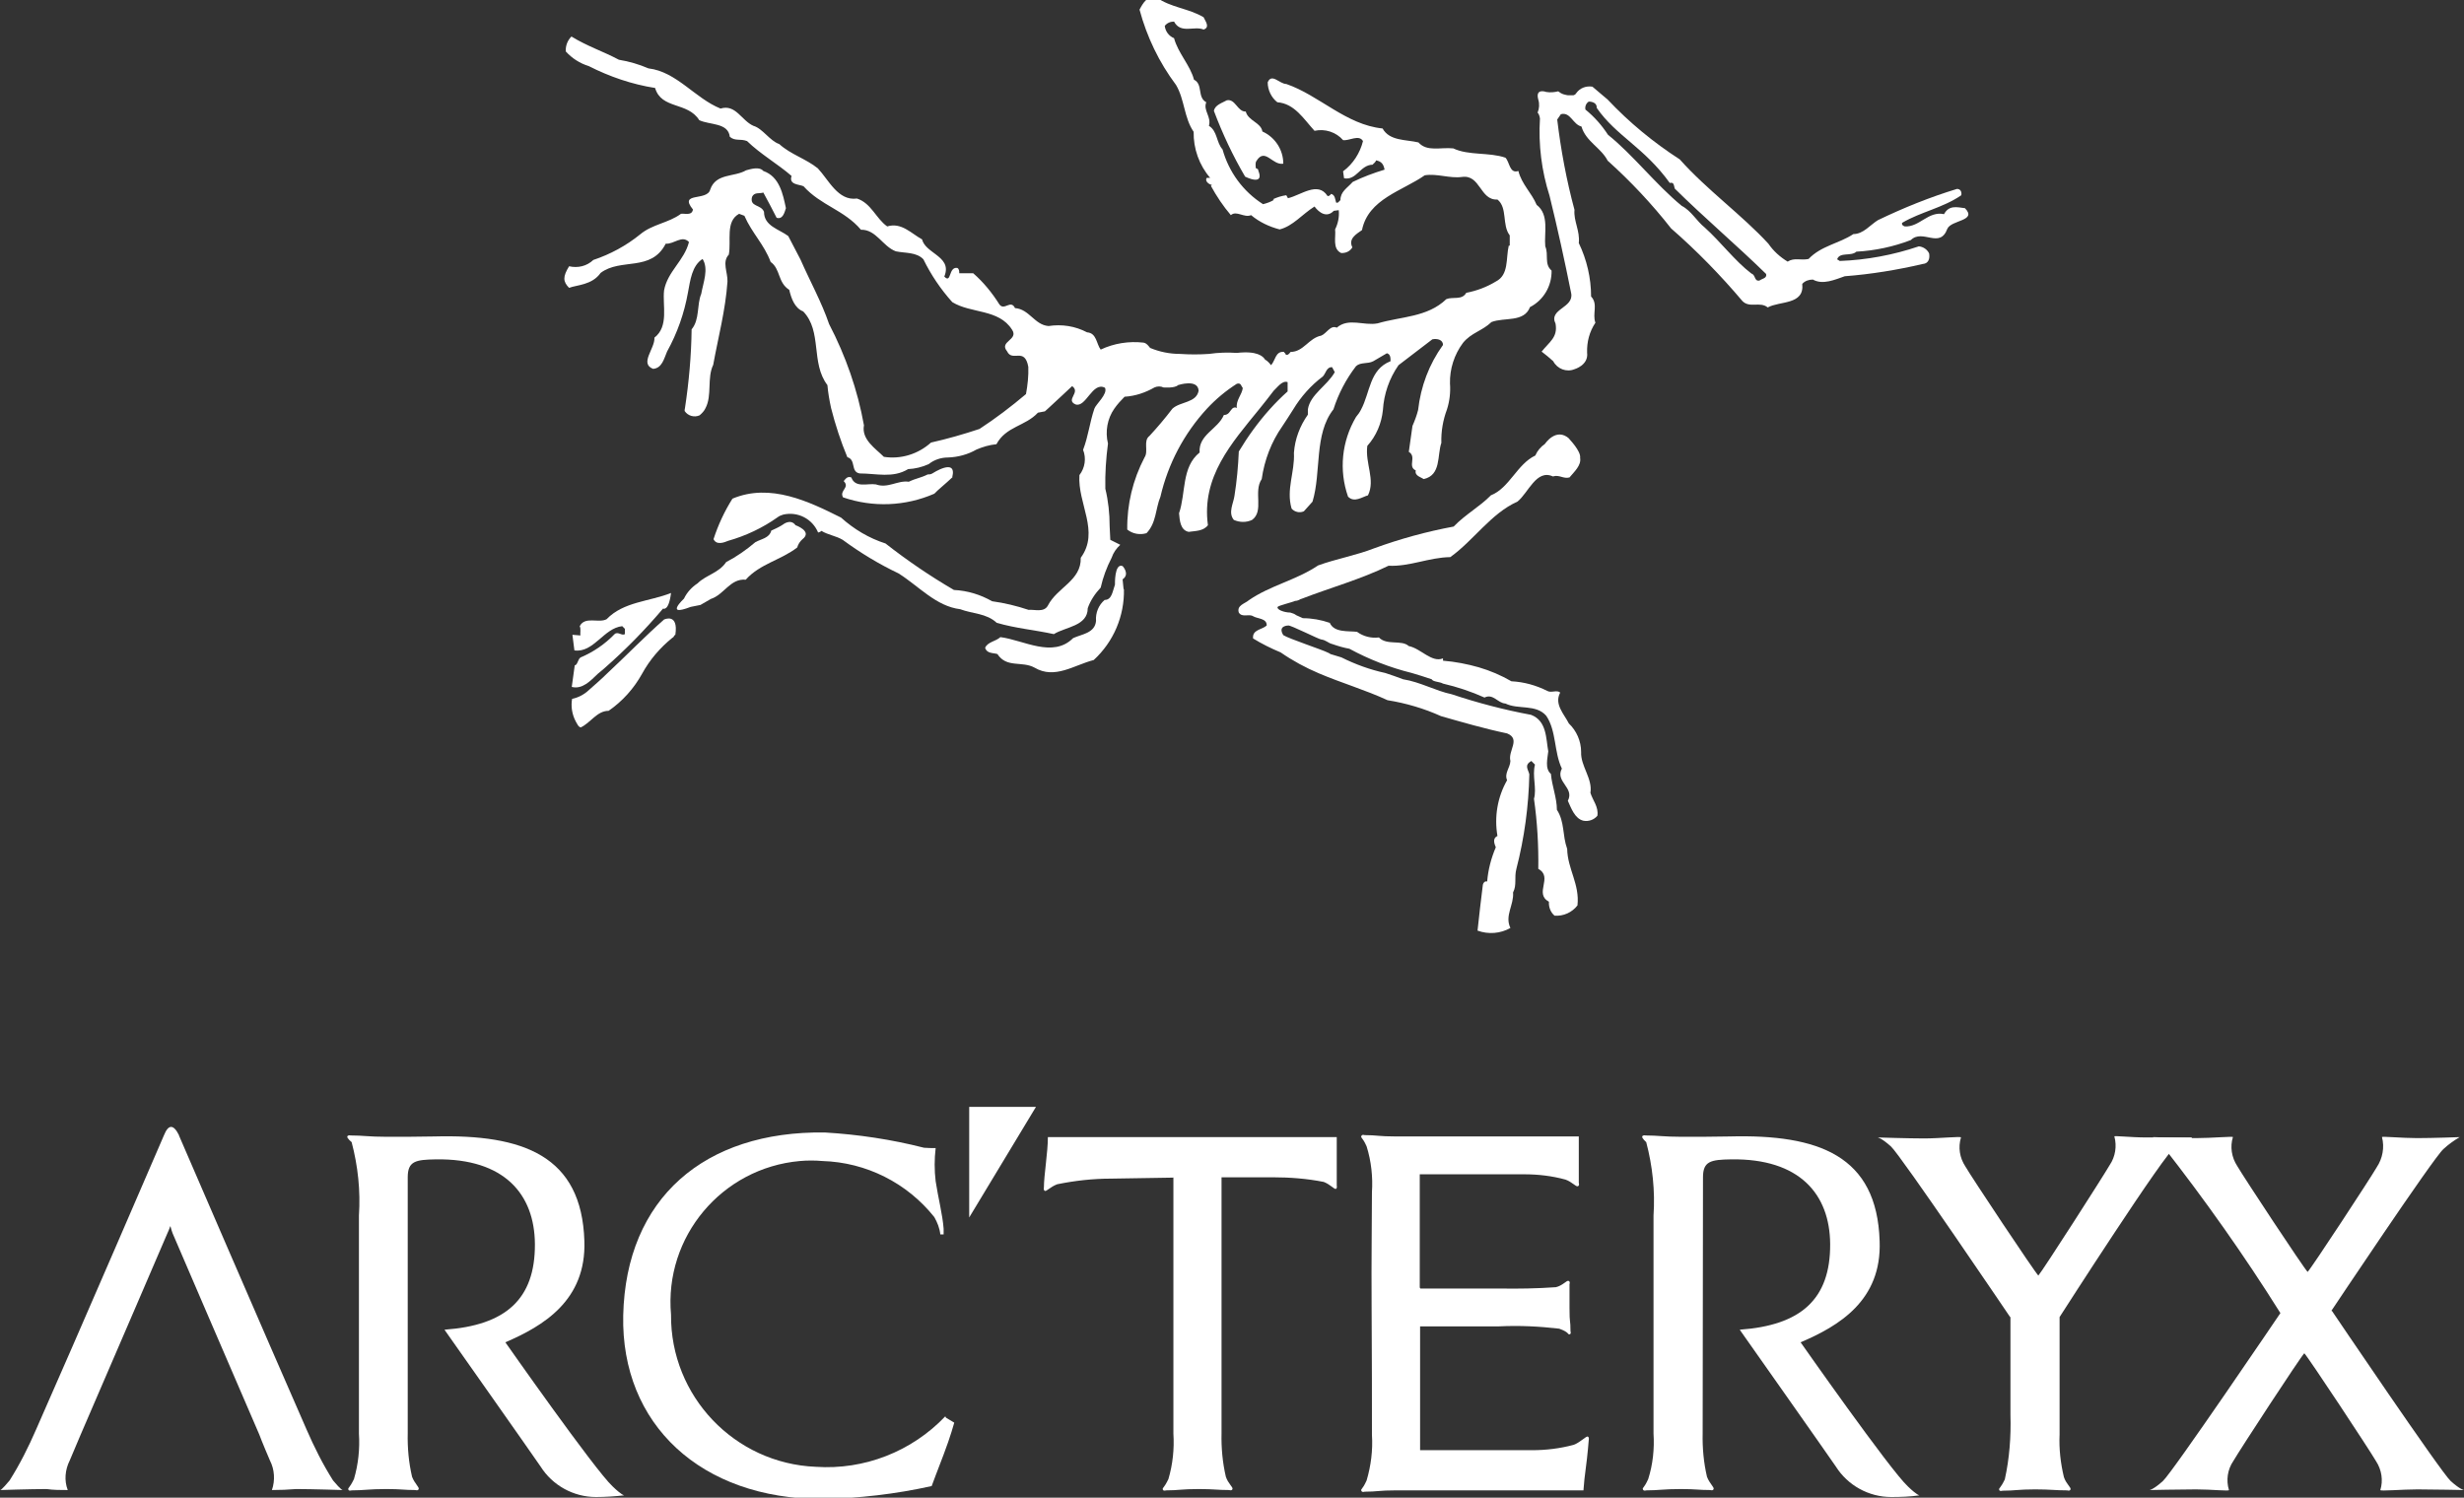<?xml version="1.0" encoding="UTF-8"?> <svg xmlns="http://www.w3.org/2000/svg" id="Layer_2" data-name="Layer 2" viewBox="0 0 74.21 45.11"><rect x="0" y="0" width="74.21" height="45.11" fill="#333333" stroke="none"/><defs><style> .cls-1 { fill: #fff; } </style></defs><g id="Group_35" data-name="Group 35"><g><g id="Group_6" data-name="Group 6"><g id="Group_5" data-name="Group 5"><path id="Path_25" data-name="Path 25" class="cls-1" d="M21.08,18.23c.11-.06,.22-.13,.33-.19,.4-.13,.58-.62,1.05-.58,.43-.48,1.06-.59,1.55-.97,.03-.1,.08-.18,.16-.25,.31-.24-.21-.42-.21-.42-.15-.21-.38-.02-.38-.02-.11,.07-.23,.13-.35,.18-.06,.23-.3,.25-.48,.35-.27,.23-.57,.44-.88,.6-.22,.33-.61,.39-.86,.64-.17,.11-.32,.27-.41,.46,0,0-.6,.56,.2,.25l.3-.06Z"></path><path id="Path_26" data-name="Path 26" class="cls-1" d="M20.32,19.13s-.03,.04-.04,.06c0,0-.02,.02-.03,.02-.37,.3-.68,.66-.91,1.08-.25,.45-.59,.83-1.01,1.12-.35,0-.54,.36-.84,.5-.08-.02-.11-.12-.15-.18-.11-.21-.15-.45-.11-.68,.19-.04,.36-.13,.5-.26,.19-.17,.38-.33,.56-.51,.58-.54,1.14-1.12,1.71-1.62,0,0,.44-.21,.34,.46"></path><path id="Path_27" data-name="Path 27" class="cls-1" d="M20.21,17.86c-.65,.26-1.43,.26-1.94,.79-.24,.13-.65-.1-.81,.21,.04,.08,.01,.2,.02,.28l-.24-.02,.06,.47c.58,.08,.88-.67,1.44-.73l.08,.08v.16c-.09,.06-.21-.09-.31,0-.29,.3-.64,.54-1.02,.7-.09,.05-.09,.23-.18,.24l-.09,.65c.32,.08,.56-.18,.79-.4,.06-.05,.12-.1,.18-.15,.64-.56,1.23-1.16,1.78-1.81,0,0,.17,.1,.24-.47"></path><path id="Path_28" data-name="Path 28" class="cls-1" d="M33.85,17.74c.02,.81-.31,1.59-.91,2.14-.59,.15-1.17,.59-1.78,.23-.38-.21-.84,.02-1.12-.41-.13-.04-.32-.01-.37-.19,.08-.18,.32-.19,.46-.32,.7,.09,1.58,.64,2.19,.03,.26-.12,.66-.15,.69-.52-.02-.24,.08-.48,.26-.63,.22,0,.24-.27,.31-.46,0,0-.02-.66,.23-.56,0,0,.23,.24,0,.4l.03,.3Z"></path><path id="Path_29" data-name="Path 29" class="cls-1" d="M28.69,14.37c-.21,.2-.45,.39-.55,.5-.87,.38-1.85,.42-2.75,.11-.12-.21,.22-.29,.02-.49,.07-.08,.11-.15,.23-.11,.12,.33,.49,.17,.74,.21,.36,.13,.66-.13,.99-.08,.23-.11,.35-.11,.57-.22,.05,0,.09,0,.14-.03,0,0,.75-.49,.6,.11"></path><path id="Path_30" data-name="Path 30" class="cls-1" d="M47.27,13.22c-.4-.37-.74,.15-.74,.15-.13,.09-.23,.21-.29,.35-.55,.26-.78,.98-1.34,1.2-.33,.34-.75,.56-1.12,.94-.81,.15-1.61,.37-2.38,.65-.56,.22-1.15,.32-1.7,.52-.67,.45-1.44,.6-2.09,1.05-.11,.1-.37,.15-.3,.37,.1,.16,.3,.03,.43,.11s.42,.06,.41,.28c-.14,.13-.44,.12-.41,.39,.26,.16,.54,.3,.83,.42,.36,.25,.75,.46,1.15,.63,.68,.29,1.4,.5,2.07,.81,.56,.09,1.1,.25,1.61,.48,.63,.18,1.32,.38,1.99,.52,.42,.17,.02,.52,.1,.83-.01,.21-.19,.37-.1,.58-.29,.51-.39,1.1-.29,1.68-.16,.07-.09,.24-.05,.34-.14,.33-.23,.67-.26,1.03-.08-.02-.12,.05-.13,.1-.06,.5-.11,.89-.16,1.38,.33,.12,.69,.09,.99-.08-.18-.37,.11-.69,.08-1.07,.12-.23,.03-.44,.1-.71,.24-.93,.37-1.89,.39-2.85-.04-.16-.16-.27,.06-.4l.11,.11c-.09,.34,.06,.71-.03,1.03,.1,.7,.14,1.41,.13,2.11,.46,.25-.14,.74,.32,.99-.01,.16,.05,.32,.17,.42,.27,.02,.53-.1,.69-.31,.07-.64-.3-1.1-.31-1.7-.15-.42-.07-.81-.31-1.18,0-.36-.15-.72-.18-1.08-.19-.16-.1-.47-.08-.68-.07-.38-.04-.92-.52-1.1-.81-.15-1.61-.36-2.39-.62-.48-.1-.95-.37-1.46-.45-.18-.07-.36-.13-.54-.19-.46-.1-.9-.26-1.32-.47-.11-.03-.22-.07-.33-.1-.02-.02-.05-.03-.07-.04-.17-.09-1.18-.42-1.35-.53-.18-.29,.15-.29,.15-.29,.06-.02,.93,.42,.99,.42,.15,.02,.21,.11,.34,.14,.17,.06,.34,.11,.51,.14,.59,.32,1.23,.57,1.88,.73,.2,.06,.4,.12,.6,.19,.04,.08,.24,.07,.34,.13,.43,.1,.85,.24,1.25,.42,.26-.13,.4,.17,.63,.18,.38,.19,.92,.01,1.23,.37,.31,.46,.23,1.09,.47,1.59-.21,.4,.39,.57,.18,.97,.1,.22,.21,.54,.47,.6,.16,.03,.32-.03,.42-.15,.04-.27-.14-.46-.21-.69,.07-.43-.3-.81-.28-1.23,0-.33-.14-.64-.37-.86-.14-.28-.45-.58-.26-.93-.1-.09-.27,.02-.39-.05-.34-.17-.7-.27-1.08-.29-.31-.18-.64-.32-.98-.42-.35-.1-.71-.17-1.08-.2v-.07c-.34,.14-.67-.3-1.03-.37-.22-.2-.66-.01-.9-.26-.23,.03-.47-.03-.66-.17-.26-.03-.69,.03-.82-.27-.26-.09-.54-.14-.81-.14-.06-.03-.13-.06-.2-.09-.05-.04-.11-.06-.18-.08-.18,0-.42-.09-.38-.17,.02-.04,.48-.15,.52-.18,.07,0,.13-.03,.18-.06,0,0,0,0,.01,0,.88-.34,1.79-.59,2.63-1,.64,.03,1.21-.25,1.86-.26,.7-.5,1.23-1.32,2.02-1.67,.33-.26,.57-.99,1.07-.76,.2-.06,.31,.08,.5,.03,.14-.17,.36-.36,.32-.59,.03-.2-.33-.57-.33-.57m-.96-9.84c.05,.05,.07,.12,.08,.19-.05,.79,.05,1.58,.29,2.33,.24,.98,.45,1.93,.65,2.93,.09,.45-.69,.47-.47,.92,.07,.41-.18,.54-.42,.84,.12,.09,.24,.19,.35,.29,.12,.23,.4,.34,.64,.24,0,0,.43-.12,.38-.5-.01-.32,.07-.63,.25-.9-.1-.27,.09-.56-.13-.79,0-.56-.13-1.11-.37-1.61,.04-.37-.16-.66-.13-1-.24-.89-.41-1.8-.52-2.72l.11-.16c.29-.08,.36,.31,.62,.37,.13,.45,.59,.64,.79,1.03,.69,.62,1.33,1.3,1.91,2.04,.77,.67,1.49,1.41,2.15,2.19,.22,.22,.53,0,.76,.19,.36-.2,1.11-.07,1.04-.71,.08-.09,.2-.13,.32-.13,.3,.17,.67,0,.96-.1,.79-.06,1.58-.19,2.35-.37,.17-.01,.22-.16,.19-.32-.06-.12-.18-.2-.31-.21-.77,.26-1.57,.41-2.38,.44l-.08-.05c.08-.23,.42-.08,.58-.23,.56-.03,1.12-.15,1.64-.35,.36-.35,.87,.28,1.1-.34,.12-.27,.91-.23,.53-.62-.24-.03-.48-.1-.63,.18-.48-.1-.73,.39-1.18,.37-.04-.01-.11-.05-.08-.11,.56-.33,1.23-.45,1.78-.83,.02-.11-.03-.19-.13-.19-.82,.25-1.61,.57-2.38,.94-.23,.14-.44,.42-.74,.42-.44,.29-.97,.35-1.35,.75-.24,.05-.43-.05-.63,.08-.23-.14-.43-.32-.58-.54-.79-.86-1.85-1.62-2.67-2.54-.79-.51-1.52-1.11-2.17-1.8l-.46-.39c-.19-.03-.38,.04-.49,.2-.01,0-.02,.03-.03,.04-.02,0-.04,.02-.06,.02-.05,0-.1,0-.14,0-.05,0-.1-.02-.15-.03-.06-.02-.11-.05-.16-.09-.12,.03-.24,.04-.36,.02,0,0-.34-.13-.24,.23,.04,.13,.03,.27-.02,.39m6.68,5.06c-.16,.03-.11-.17-.24-.21-.5-.38-.93-.96-1.41-1.39-.24-.19-.4-.5-.69-.65-.79-.65-1.46-1.53-2.22-2.14-.19-.29-.41-.54-.68-.76-.02-.09,.02-.19,.1-.24,.12,0,.25,.05,.24,.19,.59,.85,1.42,1.18,2.2,2.26,.13-.03,.12,.07,.15,.17,.88,.87,1.86,1.7,2.75,2.57,.04,.14-.14,.14-.21,.21"></path><path id="Path_31" data-name="Path 31" class="cls-1" d="M38.79,5.97c.39-.09,.9-.52,1.19-.07,.04,.02,.08-.02,.11-.06,.12,.03,.12,.16,.15,.26,.07,.03,.09-.05,.13-.07,0-.26,.2-.36,.37-.55,.31-.15,.63-.27,.96-.37-.03-.16-.09-.25-.26-.28,0,.05-.07,.09-.1,.13-.38,.01-.48,.48-.86,.41l-.03-.21c.3-.22,.51-.55,.6-.91-.12-.21-.42,0-.6-.03-.21-.24-.54-.35-.86-.28-.33-.36-.6-.82-1.12-.86-.18-.14-.29-.37-.29-.6,.12-.29,.36,.05,.56,.05,.99,.34,1.8,1.23,2.9,1.34,.21,.38,.7,.33,1.08,.42,.26,.29,.66,.14,1.05,.18,.46,.22,1.08,.11,1.57,.28,.13,.13,.12,.49,.39,.4,.1,.4,.4,.66,.55,1.02,.39,.3,.22,.85,.26,1.25,.11,.26-.04,.53,.19,.73,.01,.46-.24,.89-.65,1.1-.18,.47-.77,.3-1.16,.45-.28,.27-.61,.32-.86,.63-.26,.35-.4,.78-.39,1.22,.02,.26-.01,.53-.09,.78-.12,.32-.18,.66-.17,1.01-.13,.38,0,.97-.53,1.09-.09-.06-.28-.1-.24-.26-.26-.12,.04-.41-.21-.56l.11-.78c.07-.16,.13-.32,.17-.48,.08-.71,.33-1.38,.75-1.96,0-.15-.16-.2-.32-.17l-1.02,.78c-.28,.4-.44,.87-.47,1.35-.04,.4-.2,.78-.47,1.08-.07,.53,.25,1.02,.02,1.49-.18,.05-.41,.23-.6,.04-.28-.8-.19-1.67,.24-2.4,.06-.07,.11-.14,.15-.22,.28-.52,.25-1.21,.89-1.46,0-.1,0-.21-.11-.24l-.41,.24c-.17,.09-.38,.02-.52,.15-.3,.39-.53,.83-.68,1.3-.59,.75-.36,1.89-.63,2.78l-.26,.29c-.13,.06-.28,.02-.37-.08-.17-.58,.1-1.1,.07-1.68,.03-.42,.18-.81,.42-1.15,0-.05,0-.11,0-.16,.07-.45,.58-.71,.81-1.12l-.08-.15c-.17-.01-.19,.19-.28,.28-.36,.27-.66,.61-.89,.99-.11,.17-.22,.35-.33,.51-.33,.47-.54,1.02-.62,1.59-.26,.38,.08,.96-.29,1.23-.17,.08-.37,.08-.55,0-.18-.22-.01-.5,.02-.73,.07-.44,.11-.88,.13-1.33,.27-.45,.58-.88,.93-1.27,.17-.19,.35-.37,.54-.54v-.28c-.16-.06-.31,.16-.42,.26-.14,.19-.29,.37-.44,.56-.82,1.01-1.74,2.03-1.54,3.49-.14,.18-.37,.17-.58,.2-.25-.05-.27-.34-.29-.56,.21-.61,.07-1.39,.62-1.83-.04-.54,.55-.7,.73-1.13,.15,0,.18-.12,.25-.19,.04-.04,.1-.05,.14-.02-.03-.24,.15-.39,.18-.6-.05-.06-.05-.17-.18-.13-.33,.21-.63,.46-.9,.75-.69,.75-1.17,1.66-1.4,2.65-.15,.36-.12,.79-.42,1.1-.2,.06-.42,.02-.58-.11-.01-.76,.17-1.5,.52-2.17,.13-.19-.05-.5,.15-.65,.24-.26,.47-.53,.69-.82,.24-.22,.72-.17,.79-.54-.02-.37-.62-.17-.62-.17-.1,.1-.44,.07-.44,.07-.08-.04-.18-.04-.27,0-.28,.16-.58,.26-.9,.28-.11,.11-.22,.23-.31,.36-.21,.3-.28,.69-.19,1.05-.06,.45-.09,.91-.08,1.36,.09,.37,.13,.75,.13,1.13l.02,.41,.3,.15c-.12,.11-.21,.24-.26,.39-.15,.29-.26,.59-.33,.9-.17,.18-.31,.39-.39,.62,0,.54-.67,.56-1.02,.78-.6-.13-1.13-.17-1.72-.34-.31-.29-.73-.27-1.1-.41-.73-.09-1.24-.69-1.86-1.08-.59-.28-1.15-.62-1.68-1.01-.2-.12-.45-.15-.64-.27-.03,.03-.06,.04-.1,.05-.17-.41-.61-.64-1.05-.54-.06,.02-.12,.04-.17,.08-.45,.32-.96,.56-1.49,.71-.12,.05-.35,.14-.44-.05,.14-.43,.33-.84,.57-1.22,1.14-.48,2.31,.09,3.27,.57,.39,.35,.84,.62,1.34,.78,.65,.51,1.34,.98,2.06,1.4,.41,.02,.8,.14,1.15,.34,.37,.05,.74,.14,1.1,.26,.17-.02,.46,.09,.58-.13,.28-.55,1.01-.75,.99-1.44,.58-.79-.1-1.63-.04-2.49,.17-.22,.21-.51,.11-.76,.16-.42,.2-.83,.34-1.24,.04-.13,.41-.44,.32-.63-.38-.2-.57,.61-.89,.5-.31-.14,.17-.36-.1-.55,0,0-.5,.47-.72,.67-.06,.05-.1,.09-.1,.09l-.21,.04c-.38,.41-.96,.41-1.25,.95-.21,.02-.41,.08-.6,.16-.26,.15-.56,.23-.86,.24-.21,0-.42,.07-.58,.2-.2,.09-.41,.14-.62,.15-.46,.28-.96,.13-1.46,.13-.28-.05-.1-.41-.37-.49-.2-.48-.36-.97-.49-1.48-.05-.23-.09-.46-.11-.69-.51-.67-.15-1.62-.73-2.22-.26-.1-.36-.4-.42-.65-.35-.22-.26-.63-.56-.84-.19-.52-.57-.88-.79-1.39l-.16-.06c-.42,.23-.23,.81-.31,1.23-.21,.22-.03,.53-.04,.81-.06,.87-.28,1.68-.43,2.51-.19,.39-.03,.92-.23,1.3-.04,.09-.11,.16-.18,.22-.16,.07-.35,.02-.45-.13,0-.03,0-.06,.01-.09,.12-.79,.19-1.58,.2-2.37,.25-.3,.15-.73,.29-1.07,.06-.34,.23-.75,.04-1.05-.32,.2-.37,.64-.44,1.01-.11,.62-.32,1.22-.63,1.78-.09,.21-.15,.5-.42,.52-.42-.16,.06-.61,.04-.94,.44-.34,.24-.96,.29-1.42,.1-.57,.61-.9,.75-1.46-.21-.22-.45,.07-.7,.05-.44,.86-1.35,.42-1.96,.88-.26,.37-.72,.36-.95,.45-.19-.19-.19-.34,0-.65,.26,.06,.53,0,.73-.19,.51-.17,.99-.43,1.41-.77,.37-.31,.85-.34,1.23-.62,.1-.02,.33,.07,.36-.13-.44-.54,.43-.24,.52-.6,.17-.5,.73-.37,1.08-.58,.15-.04,.4-.12,.52,.02,.49,.17,.59,.7,.68,1.12-.04,.12-.09,.35-.28,.29-.13-.25-.26-.51-.4-.76-.12,.04-.27-.02-.34,.13-.08,.31,.27,.22,.36,.45,0,.43,.45,.52,.73,.73l.37,.71c.28,.64,.64,1.29,.86,1.94,.5,.96,.86,1.99,1.05,3.05-.08,.43,.35,.7,.6,.95,.51,.08,1.03-.08,1.42-.43,.49-.11,.98-.25,1.46-.41,.49-.32,.95-.67,1.4-1.05,.05-.27,.08-.55,.07-.82-.11-.61-.48-.13-.64-.47-.25-.3,.36-.34,.15-.65-.4-.63-1.23-.48-1.8-.83-.35-.39-.64-.82-.87-1.29-.21-.22-.54-.18-.83-.24-.4-.15-.59-.66-1.05-.65-.51-.6-1.21-.73-1.73-1.31-.13-.06-.45-.04-.36-.31-.4-.35-.94-.66-1.34-1.05-.2-.08-.36,.01-.52-.13-.05-.43-.6-.35-.92-.5-.35-.56-1.14-.32-1.33-.97-.7-.11-1.37-.34-2-.66-.26-.08-.5-.23-.69-.44-.01-.17,.05-.33,.17-.45,.49,.3,.94,.44,1.43,.7,.31,.05,.61,.14,.89,.26,.85,.1,1.4,.9,2.17,1.21,.46-.14,.63,.36,.99,.52,.28,.08,.49,.45,.78,.55,.34,.31,.8,.44,1.16,.73,.33,.35,.61,.99,1.18,.91,.43,.14,.57,.6,.91,.84,.43-.13,.72,.21,1.05,.39,.05,.2,.24,.32,.41,.45,.21,.16,.4,.33,.26,.67,.22,.23,.12-.3,.39-.26,.06,.03,.06,.1,.06,.16h.42c.31,.27,.57,.59,.79,.94,.15,.2,.34-.16,.47,.11,.43,.03,.59,.51,1.01,.54,.4-.06,.8,0,1.16,.19,.29,.02,.28,.35,.41,.52,.4-.19,.85-.26,1.29-.21,.1,.02,.14,.09,.2,.16,.29,.12,.59,.18,.9,.18,.29,.02,.58,.02,.87,0,.28-.04,.56-.05,.84-.03,.61-.07,.79,.1,.85,.2,.07,.04,.13,.1,.18,.17,.13-.13,.13-.43,.39-.4,.01,.03,.06,.05,.05,.08,.07,.03,.11-.03,.15-.08,.39,0,.55-.42,.92-.49,.16-.06,.28-.33,.47-.24,.36-.31,.81-.05,1.23-.13,.71-.21,1.5-.18,2.07-.73,.2-.08,.47,.04,.6-.19,.31-.06,.61-.17,.89-.34,.4-.2,.3-.7,.39-1.08h.03v-.31c-.24-.31-.06-.83-.37-1.08-.53,.03-.51-.76-1.07-.68-.37,.05-.75-.11-1.12-.05-.67,.47-1.7,.71-1.89,1.65-.17,.12-.42,.26-.29,.52-.07,.12-.2,.18-.34,.17-.27-.13-.15-.49-.18-.71,.09-.18,.13-.38,.11-.58l-.15,.02c-.21,.22-.44,.06-.58-.13-.38,.24-.65,.59-1.05,.69-.31-.08-.61-.22-.86-.43-.21,.09-.44-.15-.61,0-.23-.27-.43-.57-.6-.88l.03-.03c-.07-.01-.22-.1-.16-.21,.03,0,.08-.01,.11,0-.33-.38-.51-.88-.5-1.39-.29-.42-.27-.97-.53-1.41-.51-.68-.88-1.45-1.1-2.27,.1-.19,.24-.44,.51-.37,.43,.31,.97,.33,1.42,.6,.04,.1,.21,.3,0,.37-.28-.12-.69,.14-.89-.24-.11,0-.21,.04-.28,.13,.02,.17,.13,.31,.28,.37,.12,.45,.49,.82,.6,1.25,.28,.14,.09,.53,.37,.68-.1,.25,.16,.43,.08,.71,.26,.16,.22,.5,.41,.71,.19,.68,.62,1.27,1.22,1.65,.12-.03,.23-.07,.33-.13,0,0-.02-.01-.03-.02,.13-.06,.26-.1,.4-.12"></path><path id="Path_32" data-name="Path 32" class="cls-1" d="M37.9,5.11s-.05-.04-.08-.05c0-.06-.02-.15,.02-.21,.26-.42,.48,.14,.81,.08,0-.42-.25-.8-.63-.97-.04-.27-.43-.32-.5-.6-.25,.01-.31-.39-.57-.34-.14,.08-.36,.14-.39,.32,.26,.69,.57,1.35,.94,1.98,0,0,.61,.31,.39-.2"></path></g></g><path id="Path_33" data-name="Path 33" class="cls-1" d="M29.19,33.34v3.33l2.01-3.33h-2.01Z"></path><g id="Group_7" data-name="Group 7"><path id="Path_34" data-name="Path 34" class="cls-1" d="M42.78,38.81h2.37c.57,.01,1.14,0,1.71-.04,.21-.05,.32-.21,.38-.19s.03,.1,.03,.1v.72c0,.51,.03,.31,.03,.7,0,0,.03,.08-.03,.09s0-.06-.31-.17c-.6-.07-1.2-.1-1.81-.07h-2.38v3.73h3.37c.42,0,.84-.05,1.25-.16,.2-.07,.38-.27,.43-.25s.03,.1,.03,.1c-.03,.38-.07,.73-.13,1.18l-.03,.34h-5.65c-.52,0-.55,.04-.94,.04,0,0-.08,.03-.1-.03s.03-.02,.16-.31c.13-.44,.19-.91,.16-1.37,0-.89,0-2.4-.01-3.85s.01-2.58,.01-3.46c.03-.46-.02-.93-.16-1.38-.13-.29-.18-.25-.16-.31s.1-.03,.1-.03c.38,0,.41,.04,.94,.04h3.48c.98,0,1.45,0,2.03,0v1.4s.03,.08-.03,.1-.17-.13-.37-.2c-.4-.11-.82-.16-1.24-.16h-3.15v3.41Z"></path><path id="Path_35" data-name="Path 35" class="cls-1" d="M5.39,34.2s2.66,6.16,3.84,8.85c.23,.53,.49,1.05,.8,1.54,.25,.3,.29,.29,.29,.29,0,0-.93-.03-1.4-.03-.24,.02-.49,.03-.73,.03,.1-.29,.08-.62-.06-.89-.03-.07-.24-.56-.32-.78-.81-1.87-2.61-6.06-2.61-6.06-.11-.29-.02-.29-.16,0,0,0-1.8,4.19-2.61,6.06-.09,.22-.3,.71-.33,.78-.14,.28-.17,.6-.06,.89-.21,0-.43,0-.64-.03-.47,0-1.39,.03-1.39,.03,0,0,.04,0,.28-.29,.31-.49,.57-1.01,.8-1.54,1.19-2.69,3.85-8.86,3.85-8.86,.13-.32,.28-.34,.45,0"></path><path id="Path_36" data-name="Path 36" class="cls-1" d="M35.34,35.46c0,.89,0,5.83,0,7.72,.03,.46-.02,.93-.15,1.37-.14,.29-.18,.25-.17,.31s.1,.03,.1,.03c.38,0,.46-.04,.98-.04,.47,0,.56,.03,.92,.03,0,0,.08,.03,.1-.03s-.13-.16-.2-.37c-.1-.43-.14-.87-.13-1.31v-7.71h1.55c.51,0,1.03,.04,1.53,.14,.2,.08,.31,.22,.36,.21s.03-.1,.03-.1c0-.36,0-1,0-1.46h-8.7c0,.46-.12,1.15-.12,1.52,0,0-.02,.08,.03,.1s.16-.12,.37-.2c.54-.11,1.08-.17,1.63-.17l1.86-.03Z"></path><path id="Path_37" data-name="Path 37" class="cls-1" d="M60.55,39.67v2.95c.02,.65-.03,1.31-.17,1.94-.14,.29-.18,.25-.17,.31s.1,.03,.1,.03c.38,0,.47-.04,.98-.04,.47,0,.61,.03,.97,.03,0,0,.08,.03,.1-.03s-.13-.16-.2-.37c-.1-.42-.15-.85-.13-1.28v-3.54s3.25-5.07,3.48-5.11c.21-.02,.4-.13,.51-.3h-1.38c-.47,0-.97-.06-.96-.03,.08,.29,.03,.61-.14,.86-.19,.33-2.03,3.2-2.15,3.33-.12-.12-2.01-2.96-2.2-3.29-.17-.26-.22-.57-.13-.87,.01-.04-.64,.03-1.11,.03s-1.4-.03-1.4-.03c0,0,.11,.01,.4,.27s3.59,5.14,3.59,5.14"></path><path id="Path_38" data-name="Path 38" class="cls-1" d="M70.23,39.48s3.29,4.87,3.58,5.13,.4,.27,.4,.27c0,0-.93-.02-1.4-.02s-1.13,.06-1.12,.02c.09-.29,.04-.61-.13-.87-.19-.33-2.04-3.13-2.16-3.25-.12,.12-1.95,2.92-2.14,3.25-.17,.25-.22,.57-.13,.87,.01,.04-.52-.02-.99-.02s-1.4,.02-1.4,.02c0,0,.11-.01,.4-.27s3.54-5.06,3.54-5.06c-1.09-1.74-2.28-3.42-3.54-5.03-.34-.18-.29-.27-.29-.27,0,0,.83,.03,1.29,.03s1.12-.06,1.11-.03c-.09,.29-.04,.61,.13,.87,.19,.33,2,3.07,2.12,3.19,.12-.12,1.89-2.82,2.08-3.15,.18-.27,.24-.6,.16-.91-.01-.03,.6,.03,1.06,.03s1.28-.03,1.28-.03c-.17,.1-.34,.22-.49,.36-.3,.26-3.38,4.88-3.38,4.88"></path><path id="Path_39" data-name="Path 39" class="cls-1" d="M52.41,40.07s2.67,3.79,2.88,4.1c.36,.57,.99,.92,1.67,.92,.28,0,.57-.01,.85-.05,0,0-.07,0-.35-.27-.54-.5-3.23-4.34-3.23-4.34,1.15-.49,2.45-1.26,2.38-3.05-.08-2.57-1.83-3.22-4.52-3.15-.33,.01-1.06,.01-1.46,.01-.52,0-.69-.04-1.07-.04,0,0-.08-.02-.1,.03s.12,.17,.12,.17c.19,.72,.27,1.47,.22,2.21,0,1.03,0,5.83,0,6.57,.03,.46-.02,.93-.16,1.37-.13,.29-.18,.25-.16,.31s.1,.03,.1,.03c.38,0,.52-.04,1.04-.04,.47,0,.52,.03,.89,.03,0,0,.08,.03,.1-.03s-.12-.16-.2-.37c-.1-.43-.14-.87-.13-1.31,0,0,.01-7.01,.01-7.71,0-.49,.24-.53,.85-.54,2.06-.03,2.97,1.05,2.98,2.55,.01,1.67-.89,2.45-2.72,2.58"></path><path id="Path_40" data-name="Path 40" class="cls-1" d="M13.4,40.07s2.67,3.79,2.88,4.1c.36,.57,.99,.92,1.67,.92,.28,0,.57-.02,.85-.05,0,0-.07,0-.35-.27-.54-.5-3.23-4.34-3.23-4.34,1.14-.49,2.44-1.26,2.38-3.05-.08-2.57-1.84-3.22-4.52-3.15-.33,.01-1.06,.01-1.45,.01-.52,0-.69-.04-1.07-.04,0,0-.08-.02-.1,.03s.13,.17,.13,.17c.19,.72,.27,1.47,.22,2.21,0,1.03,0,5.83,0,6.57,.03,.46-.02,.93-.15,1.37-.14,.29-.18,.25-.17,.31s.1,.03,.1,.03c.38,0,.52-.04,1.04-.04,.47,0,.52,.03,.88,.03,0,0,.08,.03,.1-.03s-.12-.16-.2-.37c-.1-.43-.14-.87-.13-1.31,0,0,0-7.01,0-7.71,0-.49,.24-.53,.85-.54,2.06-.03,2.97,1.05,2.98,2.55,.01,1.67-.89,2.45-2.72,2.58"></path><path id="Path_41" data-name="Path 41" class="cls-1" d="M28.47,42.66c-1.01,1.06-2.44,1.62-3.9,1.52-2.45-.1-4.38-2.13-4.36-4.58-.21-2.35,1.53-4.42,3.88-4.63,.23-.02,.45-.02,.68,0,1.32,.04,2.55,.66,3.37,1.69,.09,.16,.16,.33,.18,.52h.1s0-.1,0-.17c-.03-.42-.17-.96-.24-1.43-.04-.33-.04-.67,0-1-.12,0-.23,0-.35-.01-.98-.25-1.98-.4-2.99-.46-3.62-.05-5.99,1.98-6.07,5.51-.07,3.28,2.34,5.53,5.99,5.53,1.11-.02,2.22-.15,3.3-.39,0,0,.2-.54,.36-.95,.21-.55,.32-.96,.32-.96l-.25-.15Z"></path></g></g></g></svg> 
